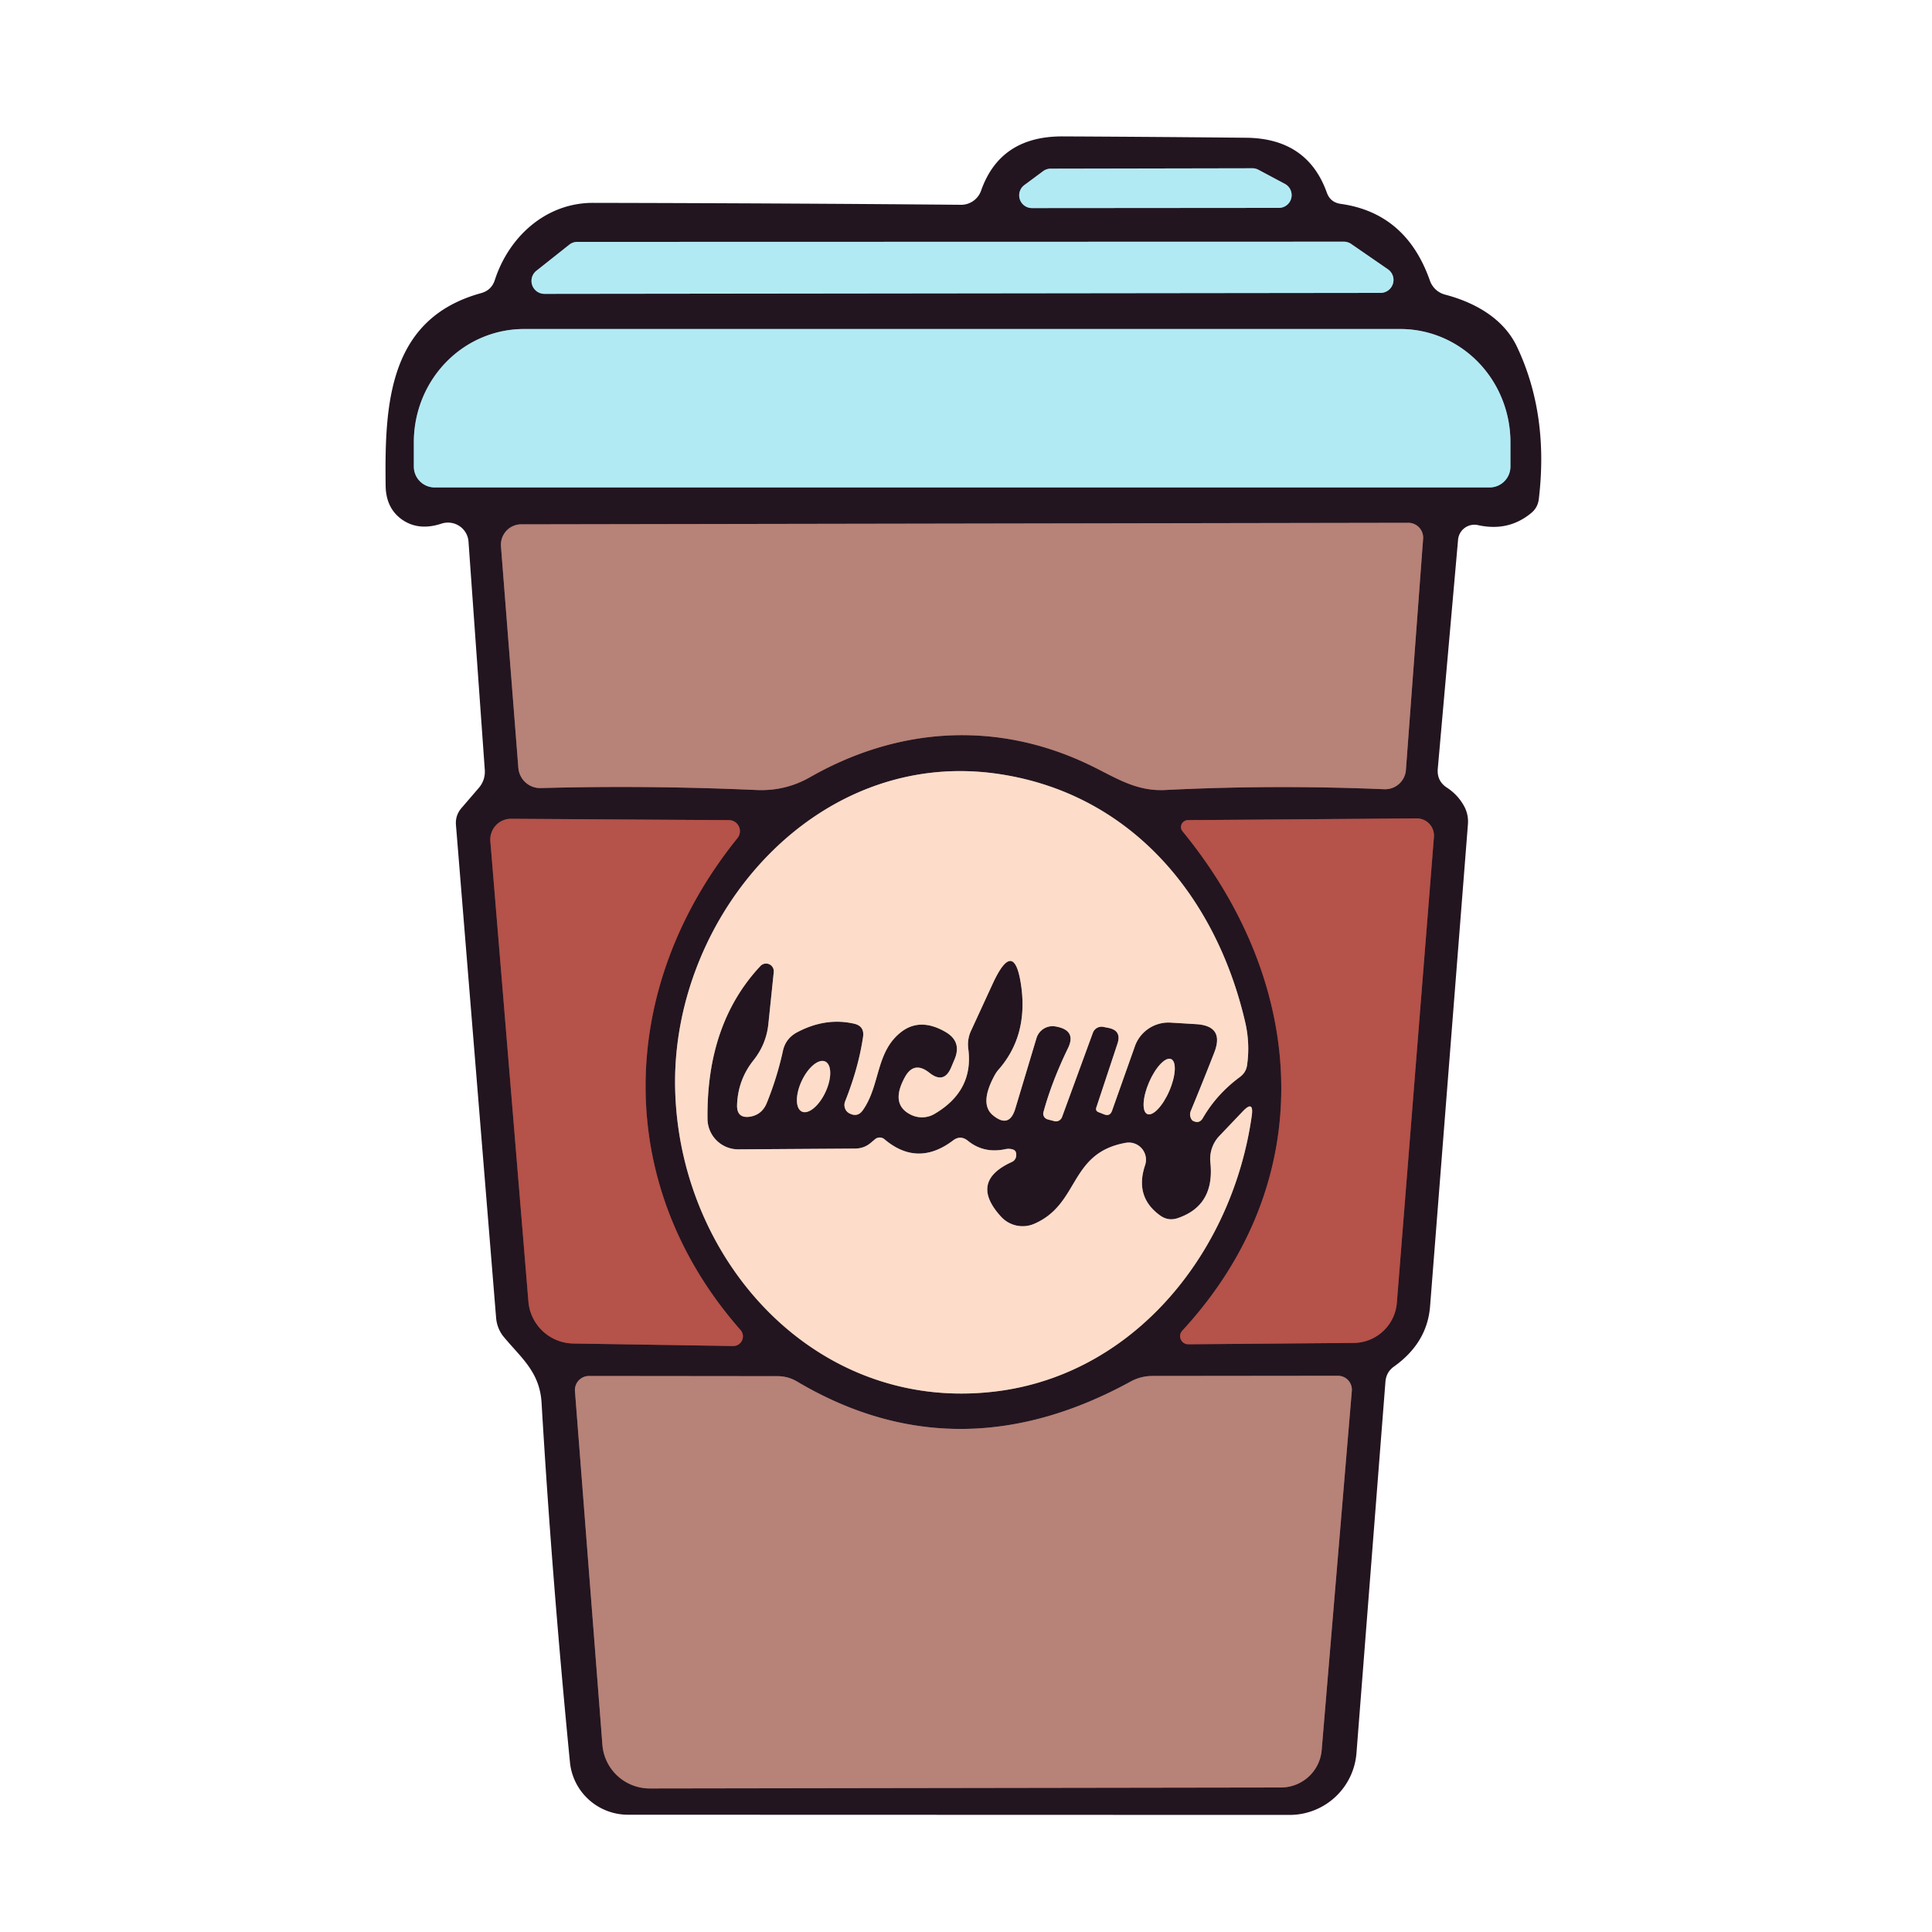 <?xml version="1.0" encoding="UTF-8" standalone="no"?>
<!DOCTYPE svg PUBLIC "-//W3C//DTD SVG 1.1//EN" "http://www.w3.org/Graphics/SVG/1.1/DTD/svg11.dtd">
<svg xmlns="http://www.w3.org/2000/svg" version="1.1" viewBox="0.00 0.00 100.00 100.00">
<g stroke-width="2.00" fill="none" stroke-linecap="butt">
<path stroke="#6a808a" vector-effect="non-scaling-stroke" d="
  M 66.20 10.76
  A 0.66 0.66 0.0 0 0 66.51 9.52
  L 65.14 8.79
  A 0.66 0.66 0.0 0 0 64.82 8.71
  L 54.38 8.73
  A 0.66 0.66 0.0 0 0 53.99 8.86
  L 53.02 9.58
  A 0.66 0.66 0.0 0 0 53.41 10.77
  L 66.20 10.76"
/>
<path stroke="#6a808a" vector-effect="non-scaling-stroke" d="
  M 29.88 12.52
  A 0.67 0.67 0.0 0 0 29.46 12.67
  L 27.77 14.01
  A 0.67 0.67 0.0 0 0 28.19 15.21
  L 71.46 15.16
  A 0.67 0.67 0.0 0 0 71.84 13.94
  L 69.94 12.63
  A 0.67 0.67 0.0 0 0 69.56 12.51
  L 29.88 12.52"
/>
<path stroke="#6a808a" vector-effect="non-scaling-stroke" d="
  M 22.50 25.23
  L 77.10 25.23
  A 1.08 1.08 0.0 0 0 78.18 24.15
  L 78.18 22.89
  A 5.86 5.70 -90.0 0 0 72.48 17.03
  L 27.12 17.03
  A 5.86 5.70 90.0 0 0 21.42 22.89
  L 21.42 24.15
  A 1.08 1.08 0.0 0 0 22.50 25.23"
/>
<path stroke="#6d4c4c" vector-effect="non-scaling-stroke" d="
  M 56.45 39.62
  C 57.75 40.25 58.80 40.97 60.32 40.89
  Q 65.90 40.61 71.64 40.85
  A 1.08 1.08 0.0 0 0 72.77 39.85
  L 73.66 27.89
  A 0.77 0.77 0.0 0 0 72.89 27.06
  L 26.98 27.14
  A 1.06 1.05 87.7 0 0 25.93 28.28
  L 26.83 39.75
  A 1.14 1.13 86.8 0 0 27.99 40.79
  Q 33.47 40.64 39.15 40.89
  Q 40.65 40.96 41.94 40.22
  C 46.54 37.60 51.67 37.30 56.45 39.62"
/>
<path stroke="#907975" vector-effect="non-scaling-stroke" d="
  M 39.77 53.01
  Q 39.66 54.05 39.00 54.88
  Q 38.19 55.90 38.15 57.21
  Q 38.14 57.90 38.82 57.80
  Q 39.43 57.70 39.68 57.11
  Q 40.22 55.78 40.52 54.41
  Q 40.66 53.74 41.28 53.42
  Q 42.73 52.66 44.18 52.98
  Q 44.76 53.10 44.67 53.68
  Q 44.44 55.25 43.75 56.99
  Q 43.66 57.21 43.76 57.42
  Q 43.83 57.56 43.97 57.63
  Q 44.40 57.85 44.67 57.45
  C 45.57 56.16 45.32 54.45 46.64 53.42
  Q 47.63 52.65 48.95 53.42
  Q 49.78 53.91 49.42 54.80
  L 49.24 55.23
  Q 48.87 56.13 48.11 55.53
  Q 47.32 54.90 46.85 55.73
  Q 46.05 57.16 47.15 57.70
  A 1.29 1.28 42.6 0 0 48.38 57.65
  Q 50.40 56.46 50.12 54.30
  Q 50.05 53.78 50.28 53.31
  L 51.39 50.90
  Q 52.52 48.47 52.87 51.13
  Q 53.19 53.66 51.67 55.38
  A 1.60 1.59 -11.1 0 0 51.48 55.66
  Q 50.67 57.15 51.41 57.74
  Q 52.24 58.41 52.55 57.39
  L 53.65 53.73
  A 0.87 0.87 0.0 0 1 54.64 53.13
  Q 55.72 53.32 55.29 54.23
  Q 54.44 55.98 54.01 57.56
  A 0.31 0.30 15.6 0 0 54.23 57.94
  L 54.57 58.03
  A 0.34 0.33 -71.8 0 0 54.97 57.82
  L 56.57 53.45
  A 0.48 0.48 0.0 0 1 57.10 53.15
  L 57.35 53.20
  Q 58.07 53.33 57.84 54.02
  L 56.75 57.31
  Q 56.68 57.50 56.87 57.57
  L 57.15 57.68
  Q 57.45 57.80 57.56 57.49
  L 58.74 54.16
  A 1.85 1.84 11.3 0 1 60.59 52.93
  L 61.91 53.01
  Q 63.39 53.10 62.85 54.48
  Q 62.27 55.97 61.64 57.49
  Q 61.54 57.73 61.68 57.95
  Q 61.71 58.00 61.76 58.02
  Q 62.08 58.18 62.26 57.87
  Q 62.97 56.64 64.17 55.75
  Q 64.50 55.51 64.55 55.12
  Q 64.71 53.99 64.44 52.86
  C 62.93 46.41 58.59 41.17 51.88 40.09
  C 42.27 38.53 34.65 47.48 34.95 56.52
  C 35.24 65.48 42.49 73.36 51.91 71.97
  C 58.87 70.93 63.80 64.73 64.79 57.76
  Q 64.91 56.91 64.32 57.53
  L 63.12 58.79
  A 1.74 1.71 64.1 0 0 62.65 60.18
  Q 62.88 62.40 60.96 63.05
  Q 60.46 63.22 60.03 62.90
  Q 58.72 61.94 59.27 60.31
  A 0.89 0.89 0.0 0 0 58.28 59.15
  C 55.32 59.67 55.90 62.31 53.54 63.34
  A 1.51 1.51 0.0 0 1 51.81 62.97
  Q 50.15 61.15 52.38 60.14
  A 0.38 0.37 -6.8 0 0 52.59 59.88
  Q 52.65 59.55 52.40 59.49
  Q 52.22 59.44 52.04 59.48
  Q 50.92 59.72 50.09 59.04
  Q 49.71 58.74 49.33 59.03
  Q 47.49 60.42 45.77 58.96
  A 0.38 0.37 -44.2 0 0 45.30 58.96
  L 45.05 59.17
  Q 44.72 59.44 44.28 59.45
  L 38.22 59.49
  A 1.59 1.59 0.0 0 1 36.62 57.92
  Q 36.56 52.99 39.36 50.00
  A 0.40 0.40 0.0 0 1 40.05 50.31
  L 39.77 53.01"
/>
<path stroke="#6c3435" vector-effect="non-scaling-stroke" d="
  M 38.32 68.83
  C 31.73 61.34 31.88 51.18 38.17 43.38
  A 0.57 0.57 0.0 0 0 37.73 42.45
  L 26.46 42.38
  A 1.08 1.07 88.0 0 0 25.38 43.54
  L 27.35 67.36
  A 2.37 2.37 0.0 0 0 29.68 69.54
  L 37.94 69.67
  A 0.50 0.50 0.0 0 0 38.32 68.83"
/>
<path stroke="#6c3435" vector-effect="non-scaling-stroke" d="
  M 61.21 43.03
  C 67.70 50.95 68.34 61.13 61.20 68.87
  A 0.42 0.42 0.0 0 0 61.51 69.58
  L 70.07 69.51
  A 2.26 2.26 0.0 0 0 72.30 67.44
  L 74.22 43.32
  A 0.89 0.89 0.0 0 0 73.32 42.36
  L 61.49 42.45
  A 0.36 0.35 -19.8 0 0 61.21 43.03"
/>
<path stroke="#907975" vector-effect="non-scaling-stroke" d="
  M 41.506 57.536
  A 1.43 0.68 115.0 0 0 42.726 56.527
  A 1.43 0.68 115.0 0 0 42.714 54.944
  A 1.43 0.68 115.0 0 0 41.494 55.953
  A 1.43 0.68 115.0 0 0 41.506 57.536"
/>
<path stroke="#907975" vector-effect="non-scaling-stroke" d="
  M 59.384 57.663
  A 1.55 0.57 113.4 0 0 60.523 56.466
  A 1.55 0.57 113.4 0 0 60.616 54.818
  A 1.55 0.57 113.4 0 0 59.477 56.014
  A 1.55 0.57 113.4 0 0 59.384 57.663"
/>
<path stroke="#6d4c4c" vector-effect="non-scaling-stroke" d="
  M 58.50 71.52
  C 52.83 74.62 47.03 74.93 41.26 71.51
  Q 40.79 71.23 40.24 71.23
  L 30.49 71.22
  A 0.73 0.73 0.0 0 0 29.76 72.01
  L 31.18 90.30
  A 2.46 2.45 -2.3 0 0 33.64 92.57
  L 66.30 92.52
  A 2.12 2.11 2.4 0 0 68.41 90.58
  L 69.97 71.99
  A 0.72 0.72 0.0 0 0 69.25 71.21
  L 59.65 71.22
  Q 59.04 71.22 58.50 71.52"
/>
</g>
<path fill="#221520" d="
  M 25.09 39.81
  L 24.25 28.04
  A 1.07 1.06 -10.9 0 0 22.86 27.10
  Q 21.63 27.51 20.75 26.85
  Q 19.97 26.26 19.96 25.12
  C 19.91 20.94 20.09 16.49 24.91 15.17
  Q 25.44 15.02 25.61 14.50
  C 26.34 12.24 28.27 10.49 30.71 10.50
  Q 40.68 10.52 49.75 10.60
  A 1.10 1.09 -80.1 0 0 50.78 9.87
  Q 51.77 7.05 55.00 7.06
  Q 59.37 7.08 64.52 7.13
  Q 67.68 7.17 68.68 9.98
  Q 68.86 10.47 69.38 10.55
  Q 72.78 11.02 74.01 14.52
  A 1.14 1.13 87.5 0 0 74.80 15.25
  C 76.32 15.65 77.82 16.47 78.52 17.95
  Q 80.17 21.44 79.65 25.82
  Q 79.60 26.27 79.26 26.55
  Q 78.08 27.53 76.50 27.18
  A 0.85 0.85 0.0 0 0 75.47 27.93
  L 74.42 39.78
  Q 74.36 40.43 74.91 40.78
  Q 75.47 41.15 75.79 41.74
  A 1.68 1.65 -57.1 0 1 75.98 42.66
  Q 75.00 55.13 74.02 67.62
  Q 73.87 69.50 72.17 70.72
  Q 71.75 71.01 71.71 71.52
  L 70.21 90.75
  A 3.47 3.47 0.0 0 1 66.75 93.94
  L 32.49 93.93
  A 3.02 3.01 -2.6 0 1 29.50 91.21
  Q 28.57 81.71 28.03 72.59
  C 27.93 71.00 26.97 70.28 26.06 69.18
  A 1.82 1.72 -68.4 0 1 25.68 68.23
  L 23.60 42.70
  Q 23.56 42.20 23.89 41.82
  L 24.75 40.82
  Q 25.14 40.39 25.09 39.81
  Z
  M 66.20 10.76
  A 0.66 0.66 0.0 0 0 66.51 9.52
  L 65.14 8.79
  A 0.66 0.66 0.0 0 0 64.82 8.71
  L 54.38 8.73
  A 0.66 0.66 0.0 0 0 53.99 8.86
  L 53.02 9.58
  A 0.66 0.66 0.0 0 0 53.41 10.77
  L 66.20 10.76
  Z
  M 29.88 12.52
  A 0.67 0.67 0.0 0 0 29.46 12.67
  L 27.77 14.01
  A 0.67 0.67 0.0 0 0 28.19 15.21
  L 71.46 15.16
  A 0.67 0.67 0.0 0 0 71.84 13.94
  L 69.94 12.63
  A 0.67 0.67 0.0 0 0 69.56 12.51
  L 29.88 12.52
  Z
  M 22.50 25.23
  L 77.10 25.23
  A 1.08 1.08 0.0 0 0 78.18 24.15
  L 78.18 22.89
  A 5.86 5.70 -90.0 0 0 72.48 17.03
  L 27.12 17.03
  A 5.86 5.70 90.0 0 0 21.42 22.89
  L 21.42 24.15
  A 1.08 1.08 0.0 0 0 22.50 25.23
  Z
  M 56.45 39.62
  C 57.75 40.25 58.80 40.97 60.32 40.89
  Q 65.90 40.61 71.64 40.85
  A 1.08 1.08 0.0 0 0 72.77 39.85
  L 73.66 27.89
  A 0.77 0.77 0.0 0 0 72.89 27.06
  L 26.98 27.14
  A 1.06 1.05 87.7 0 0 25.93 28.28
  L 26.83 39.75
  A 1.14 1.13 86.8 0 0 27.99 40.79
  Q 33.47 40.64 39.15 40.89
  Q 40.65 40.96 41.94 40.22
  C 46.54 37.60 51.67 37.30 56.45 39.62
  Z
  M 39.77 53.01
  Q 39.66 54.05 39.00 54.88
  Q 38.19 55.90 38.15 57.21
  Q 38.14 57.90 38.82 57.80
  Q 39.43 57.70 39.68 57.11
  Q 40.22 55.78 40.52 54.41
  Q 40.66 53.74 41.28 53.42
  Q 42.73 52.66 44.18 52.98
  Q 44.76 53.10 44.67 53.68
  Q 44.44 55.25 43.75 56.99
  Q 43.66 57.21 43.76 57.42
  Q 43.83 57.56 43.97 57.63
  Q 44.40 57.85 44.67 57.45
  C 45.57 56.16 45.32 54.45 46.64 53.42
  Q 47.63 52.65 48.95 53.42
  Q 49.78 53.91 49.42 54.80
  L 49.24 55.23
  Q 48.87 56.13 48.11 55.53
  Q 47.32 54.90 46.85 55.73
  Q 46.05 57.16 47.15 57.70
  A 1.29 1.28 42.6 0 0 48.38 57.65
  Q 50.40 56.46 50.12 54.30
  Q 50.05 53.78 50.28 53.31
  L 51.39 50.90
  Q 52.52 48.47 52.87 51.13
  Q 53.19 53.66 51.67 55.38
  A 1.60 1.59 -11.1 0 0 51.48 55.66
  Q 50.67 57.15 51.41 57.74
  Q 52.24 58.41 52.55 57.39
  L 53.65 53.73
  A 0.87 0.87 0.0 0 1 54.64 53.13
  Q 55.72 53.32 55.29 54.23
  Q 54.44 55.98 54.01 57.56
  A 0.31 0.30 15.6 0 0 54.23 57.94
  L 54.57 58.03
  A 0.34 0.33 -71.8 0 0 54.97 57.82
  L 56.57 53.45
  A 0.48 0.48 0.0 0 1 57.10 53.15
  L 57.35 53.20
  Q 58.07 53.33 57.84 54.02
  L 56.75 57.31
  Q 56.68 57.50 56.87 57.57
  L 57.15 57.68
  Q 57.45 57.80 57.56 57.49
  L 58.74 54.16
  A 1.85 1.84 11.3 0 1 60.59 52.93
  L 61.91 53.01
  Q 63.39 53.10 62.85 54.48
  Q 62.27 55.97 61.64 57.49
  Q 61.54 57.73 61.68 57.95
  Q 61.71 58.00 61.76 58.02
  Q 62.08 58.18 62.26 57.87
  Q 62.97 56.64 64.17 55.75
  Q 64.50 55.51 64.55 55.12
  Q 64.71 53.99 64.44 52.86
  C 62.93 46.41 58.59 41.17 51.88 40.09
  C 42.27 38.53 34.65 47.48 34.95 56.52
  C 35.24 65.48 42.49 73.36 51.91 71.97
  C 58.87 70.93 63.80 64.73 64.79 57.76
  Q 64.91 56.91 64.32 57.53
  L 63.12 58.79
  A 1.74 1.71 64.1 0 0 62.65 60.18
  Q 62.88 62.40 60.96 63.05
  Q 60.46 63.22 60.03 62.90
  Q 58.72 61.94 59.27 60.31
  A 0.89 0.89 0.0 0 0 58.28 59.15
  C 55.32 59.67 55.90 62.31 53.54 63.34
  A 1.51 1.51 0.0 0 1 51.81 62.97
  Q 50.15 61.15 52.38 60.14
  A 0.38 0.37 -6.8 0 0 52.59 59.88
  Q 52.65 59.55 52.40 59.49
  Q 52.22 59.44 52.04 59.48
  Q 50.92 59.72 50.09 59.04
  Q 49.71 58.74 49.33 59.03
  Q 47.49 60.42 45.77 58.96
  A 0.38 0.37 -44.2 0 0 45.30 58.96
  L 45.05 59.17
  Q 44.72 59.44 44.28 59.45
  L 38.22 59.49
  A 1.59 1.59 0.0 0 1 36.62 57.92
  Q 36.56 52.99 39.36 50.00
  A 0.40 0.40 0.0 0 1 40.05 50.31
  L 39.77 53.01
  Z
  M 38.32 68.83
  C 31.73 61.34 31.88 51.18 38.17 43.38
  A 0.57 0.57 0.0 0 0 37.73 42.45
  L 26.46 42.38
  A 1.08 1.07 88.0 0 0 25.38 43.54
  L 27.35 67.36
  A 2.37 2.37 0.0 0 0 29.68 69.54
  L 37.94 69.67
  A 0.50 0.50 0.0 0 0 38.32 68.83
  Z
  M 61.21 43.03
  C 67.70 50.95 68.34 61.13 61.20 68.87
  A 0.42 0.42 0.0 0 0 61.51 69.58
  L 70.07 69.51
  A 2.26 2.26 0.0 0 0 72.30 67.44
  L 74.22 43.32
  A 0.89 0.89 0.0 0 0 73.32 42.36
  L 61.49 42.45
  A 0.36 0.35 -19.8 0 0 61.21 43.03
  Z
  M 41.506 57.536
  A 1.43 0.68 115.0 0 0 42.726 56.527
  A 1.43 0.68 115.0 0 0 42.714 54.944
  A 1.43 0.68 115.0 0 0 41.494 55.953
  A 1.43 0.68 115.0 0 0 41.506 57.536
  Z
  M 59.384 57.663
  A 1.55 0.57 113.4 0 0 60.523 56.466
  A 1.55 0.57 113.4 0 0 60.616 54.818
  A 1.55 0.57 113.4 0 0 59.477 56.014
  A 1.55 0.57 113.4 0 0 59.384 57.663
  Z
  M 58.50 71.52
  C 52.83 74.62 47.03 74.93 41.26 71.51
  Q 40.79 71.23 40.24 71.23
  L 30.49 71.22
  A 0.73 0.73 0.0 0 0 29.76 72.01
  L 31.18 90.30
  A 2.46 2.45 -2.3 0 0 33.64 92.57
  L 66.30 92.52
  A 2.12 2.11 2.4 0 0 68.41 90.58
  L 69.97 71.99
  A 0.72 0.72 0.0 0 0 69.25 71.21
  L 59.65 71.22
  Q 59.04 71.22 58.50 71.52
  Z"
/>
<path fill="#b2eaf4" d="
  M 66.20 10.76
  L 53.41 10.77
  A 0.66 0.66 0.0 0 1 53.02 9.58
  L 53.99 8.86
  A 0.66 0.66 0.0 0 1 54.38 8.73
  L 64.82 8.71
  A 0.66 0.66 0.0 0 1 65.14 8.79
  L 66.51 9.52
  A 0.66 0.66 0.0 0 1 66.20 10.76
  Z"
/>
<path fill="#b2eaf4" d="
  M 29.88 12.52
  L 69.56 12.51
  A 0.67 0.67 0.0 0 1 69.94 12.63
  L 71.84 13.94
  A 0.67 0.67 0.0 0 1 71.46 15.16
  L 28.19 15.21
  A 0.67 0.67 0.0 0 1 27.77 14.01
  L 29.46 12.67
  A 0.67 0.67 0.0 0 1 29.88 12.52
  Z"
/>
<path fill="#b2eaf4" d="
  M 22.50 25.23
  A 1.08 1.08 0.0 0 1 21.42 24.15
  L 21.42 22.89
  A 5.86 5.70 -90.0 0 1 27.12 17.03
  L 72.48 17.03
  A 5.86 5.70 90.0 0 1 78.18 22.89
  L 78.18 24.15
  A 1.08 1.08 0.0 0 1 77.10 25.23
  L 22.50 25.23
  Z"
/>
<path fill="#b78278" d="
  M 56.45 39.62
  C 51.67 37.30 46.54 37.60 41.94 40.22
  Q 40.65 40.96 39.15 40.89
  Q 33.47 40.64 27.99 40.79
  A 1.14 1.13 86.8 0 1 26.83 39.75
  L 25.93 28.28
  A 1.06 1.05 87.7 0 1 26.98 27.14
  L 72.89 27.06
  A 0.77 0.77 0.0 0 1 73.66 27.89
  L 72.77 39.85
  A 1.08 1.08 0.0 0 1 71.64 40.85
  Q 65.90 40.61 60.32 40.89
  C 58.80 40.97 57.75 40.25 56.45 39.62
  Z"
/>
<path fill="#fdddca" d="
  M 39.77 53.01
  L 40.05 50.31
  A 0.40 0.40 0.0 0 0 39.36 50.00
  Q 36.56 52.99 36.62 57.92
  A 1.59 1.59 0.0 0 0 38.22 59.49
  L 44.28 59.45
  Q 44.72 59.44 45.05 59.17
  L 45.30 58.96
  A 0.38 0.37 -44.2 0 1 45.77 58.96
  Q 47.49 60.42 49.33 59.03
  Q 49.71 58.74 50.09 59.04
  Q 50.92 59.72 52.04 59.48
  Q 52.22 59.44 52.40 59.49
  Q 52.65 59.55 52.59 59.88
  A 0.38 0.37 -6.8 0 1 52.38 60.14
  Q 50.15 61.15 51.81 62.97
  A 1.51 1.51 0.0 0 0 53.54 63.34
  C 55.90 62.31 55.32 59.67 58.28 59.15
  A 0.89 0.89 0.0 0 1 59.27 60.31
  Q 58.72 61.94 60.03 62.90
  Q 60.46 63.22 60.96 63.05
  Q 62.88 62.40 62.65 60.18
  A 1.74 1.71 64.1 0 1 63.12 58.79
  L 64.32 57.53
  Q 64.91 56.91 64.79 57.76
  C 63.80 64.73 58.87 70.93 51.91 71.97
  C 42.49 73.36 35.24 65.48 34.95 56.52
  C 34.65 47.48 42.27 38.53 51.88 40.09
  C 58.59 41.17 62.93 46.41 64.44 52.86
  Q 64.71 53.99 64.55 55.12
  Q 64.50 55.51 64.17 55.75
  Q 62.97 56.64 62.26 57.87
  Q 62.08 58.18 61.76 58.02
  Q 61.71 58.00 61.68 57.95
  Q 61.54 57.73 61.64 57.49
  Q 62.27 55.97 62.85 54.48
  Q 63.39 53.10 61.91 53.01
  L 60.59 52.93
  A 1.85 1.84 11.3 0 0 58.74 54.16
  L 57.56 57.49
  Q 57.45 57.80 57.15 57.68
  L 56.87 57.57
  Q 56.68 57.50 56.75 57.31
  L 57.84 54.02
  Q 58.07 53.33 57.35 53.20
  L 57.10 53.15
  A 0.48 0.48 0.0 0 0 56.57 53.45
  L 54.97 57.82
  A 0.34 0.33 -71.8 0 1 54.57 58.03
  L 54.23 57.94
  A 0.31 0.30 15.6 0 1 54.01 57.56
  Q 54.44 55.98 55.29 54.23
  Q 55.72 53.32 54.64 53.13
  A 0.87 0.87 0.0 0 0 53.65 53.73
  L 52.55 57.39
  Q 52.24 58.41 51.41 57.74
  Q 50.67 57.15 51.48 55.66
  A 1.60 1.59 -11.1 0 1 51.67 55.38
  Q 53.19 53.66 52.87 51.13
  Q 52.52 48.47 51.39 50.90
  L 50.28 53.31
  Q 50.05 53.78 50.12 54.30
  Q 50.40 56.46 48.38 57.65
  A 1.29 1.28 42.6 0 1 47.15 57.70
  Q 46.05 57.16 46.85 55.73
  Q 47.32 54.90 48.11 55.53
  Q 48.87 56.13 49.24 55.23
  L 49.42 54.80
  Q 49.78 53.91 48.95 53.42
  Q 47.63 52.65 46.64 53.42
  C 45.32 54.45 45.57 56.16 44.67 57.45
  Q 44.40 57.85 43.97 57.63
  Q 43.83 57.56 43.76 57.42
  Q 43.66 57.21 43.75 56.99
  Q 44.44 55.25 44.67 53.68
  Q 44.76 53.10 44.18 52.98
  Q 42.73 52.66 41.28 53.42
  Q 40.66 53.74 40.52 54.41
  Q 40.22 55.78 39.68 57.11
  Q 39.43 57.70 38.82 57.80
  Q 38.14 57.90 38.15 57.21
  Q 38.19 55.90 39.00 54.88
  Q 39.66 54.05 39.77 53.01
  Z"
/>
<path fill="#b55249" d="
  M 38.17 43.38
  C 31.88 51.18 31.73 61.34 38.32 68.83
  A 0.50 0.50 0.0 0 1 37.94 69.67
  L 29.68 69.54
  A 2.37 2.37 0.0 0 1 27.35 67.36
  L 25.38 43.54
  A 1.08 1.07 88.0 0 1 26.46 42.38
  L 37.73 42.45
  A 0.57 0.57 0.0 0 1 38.17 43.38
  Z"
/>
<path fill="#b55249" d="
  M 61.20 68.87
  C 68.34 61.13 67.70 50.95 61.21 43.03
  A 0.36 0.35 -19.8 0 1 61.49 42.45
  L 73.32 42.36
  A 0.89 0.89 0.0 0 1 74.22 43.32
  L 72.30 67.44
  A 2.26 2.26 0.0 0 1 70.07 69.51
  L 61.51 69.58
  A 0.42 0.42 0.0 0 1 61.20 68.87
  Z"
/>
<ellipse fill="#fdddca" cx="0.00" cy="0.00" transform="translate(42.11,56.24) rotate(115.0)" rx="1.43" ry="0.68"/>
<ellipse fill="#fdddca" cx="0.00" cy="0.00" transform="translate(60.00,56.24) rotate(113.4)" rx="1.55" ry="0.57"/>
<path fill="#b78278" d="
  M 41.26 71.51
  C 47.03 74.93 52.83 74.62 58.50 71.52
  Q 59.04 71.22 59.65 71.22
  L 69.25 71.21
  A 0.72 0.72 0.0 0 1 69.97 71.99
  L 68.41 90.58
  A 2.12 2.11 2.4 0 1 66.30 92.52
  L 33.64 92.57
  A 2.46 2.45 -2.3 0 1 31.18 90.30
  L 29.76 72.01
  A 0.73 0.73 0.0 0 1 30.49 71.22
  L 40.24 71.23
  Q 40.79 71.23 41.26 71.51
  Z"
/>
</svg>
